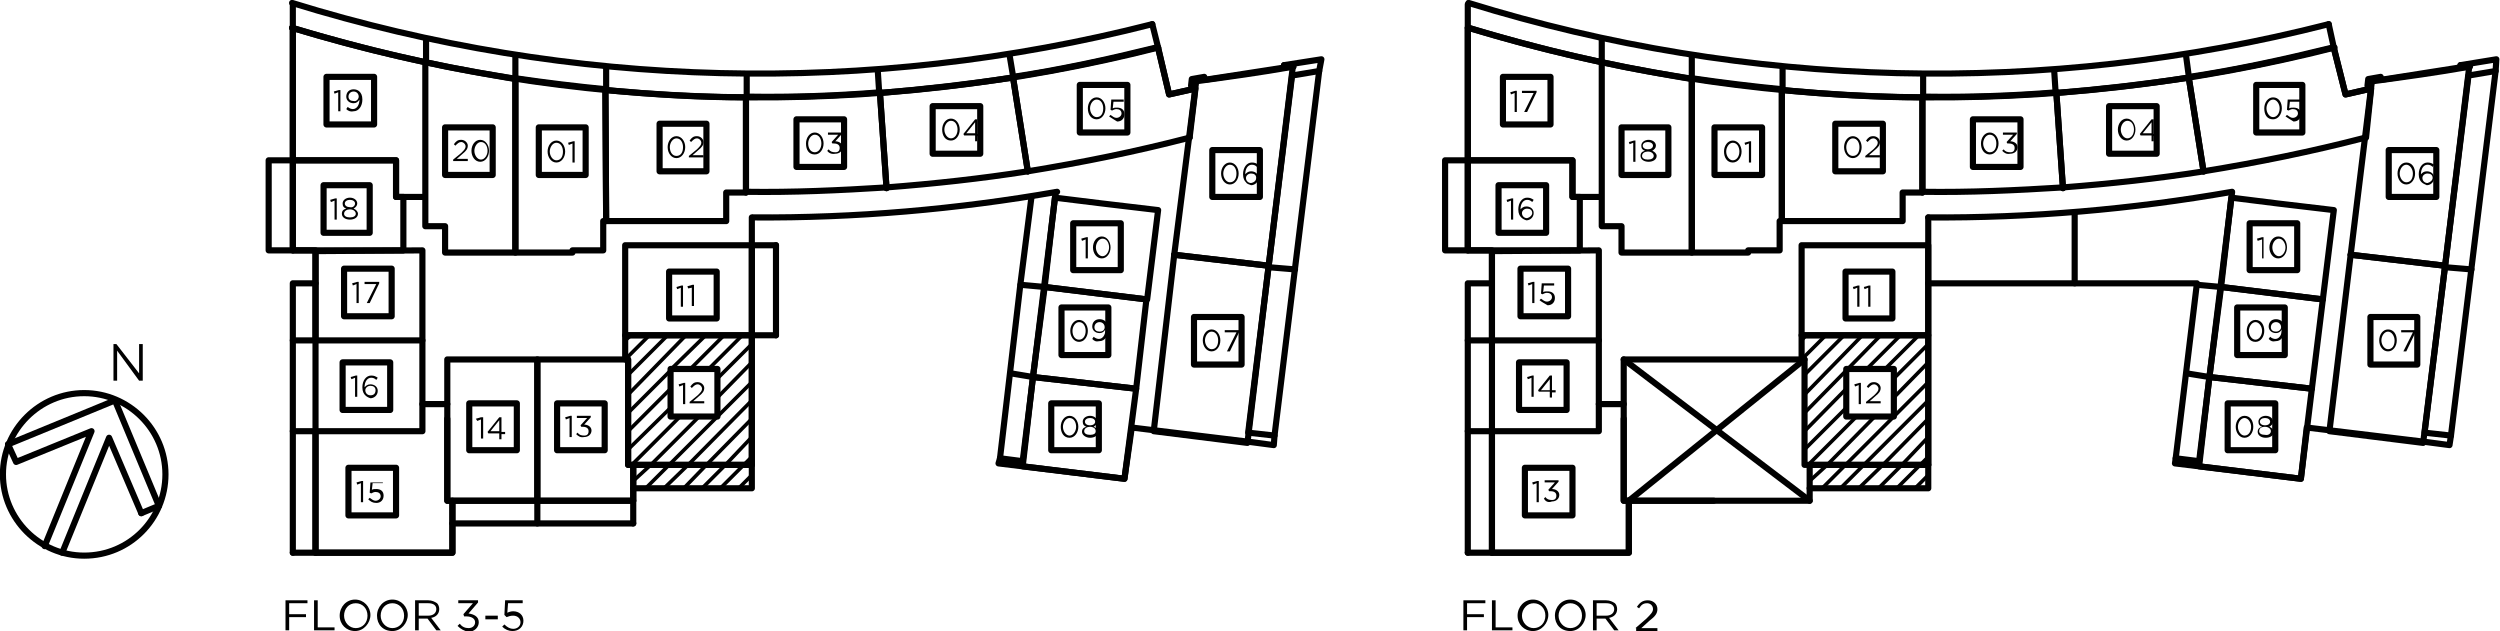 <?xml version="1.0" encoding="utf-8"?>
<!-- Generator: Adobe Illustrator 21.0.0, SVG Export Plug-In . SVG Version: 6.00 Build 0)  -->
<svg version="1.1" id="Layer_1" xmlns="http://www.w3.org/2000/svg" xmlns:xlink="http://www.w3.org/1999/xlink" x="0px" y="0px"
	 viewBox="0 0 341.5 86.2" style="enable-background:new 0 0 341.5 86.2;" xml:space="preserve">
<style type="text/css">
	.st0{fill:none;stroke:#000000;stroke-width:0.84;stroke-linecap:round;stroke-linejoin:round;stroke-miterlimit:10;}
	.st1{fill:none;stroke:#000000;stroke-width:0.5;stroke-linecap:round;stroke-linejoin:round;stroke-miterlimit:10;}
</style>
<path class="st0" d="M22.6,64.8c0-6.1-5-11.1-11.1-11.1c-6.1,0-11.1,5-11.1,11.1s5,11.1,11.1,11.1C17.7,75.9,22.6,70.9,22.6,64.8"/>
<polyline class="st0" points="1.1,60.7 15.7,54.7 21.7,69.1 "/>
<polyline class="st0" points="8.5,75.5 14.9,59.8 19.3,70.1 "/>
<polyline class="st0" points="6.1,74.6 12.5,58.9 2.2,63.1 1.1,60.7 "/>
<line class="st0" x1="19.3" y1="70.1" x2="21.7" y2="69.1"/>
<line class="st1" x1="85.4" y1="46.5" x2="86.2" y2="45.8"/>
<line class="st1" x1="85.4" y1="49.1" x2="88.7" y2="45.8"/>
<line class="st1" x1="85.8" y1="51.2" x2="91.2" y2="45.8"/>
<line class="st1" x1="85.8" y1="53.9" x2="93.7" y2="45.8"/>
<line class="st1" x1="85.8" y1="56.4" x2="91.6" y2="50.6"/>
<line class="st1" x1="91.7" y1="50.4" x2="96.4" y2="45.8"/>
<line class="st1" x1="85.8" y1="58.9" x2="91.6" y2="53.1"/>
<line class="st1" x1="94.3" y1="50.4" x2="98.9" y2="45.8"/>
<line class="st1" x1="85.8" y1="61.4" x2="91.6" y2="55.7"/>
<line class="st1" x1="96.8" y1="50.4" x2="101.4" y2="45.8"/>
<line class="st1" x1="86.3" y1="63.5" x2="92.9" y2="56.9"/>
<line class="st1" x1="98" y1="51.7" x2="102.7" y2="47"/>
<line class="st1" x1="88.9" y1="63.5" x2="95.5" y2="56.9"/>
<line class="st1" x1="98" y1="54.3" x2="102.7" y2="49.5"/>
<polyline class="st1" points="91.4,63.5 98,56.9 102.7,52.2 "/>
<line class="st1" x1="94" y1="63.5" x2="102.7" y2="54.7"/>
<line class="st1" x1="96.5" y1="63.5" x2="102.7" y2="57.2"/>
<line class="st1" x1="99.1" y1="63.5" x2="102.7" y2="59.7"/>
<line class="st1" x1="101.6" y1="63.5" x2="102.7" y2="62.4"/>
<line class="st1" x1="86.5" y1="65.7" x2="88.9" y2="63.5"/>
<line class="st1" x1="88.2" y1="66.7" x2="91.4" y2="63.5"/>
<line class="st1" x1="90.7" y1="66.7" x2="94" y2="63.5"/>
<line class="st1" x1="93.4" y1="66.7" x2="96.5" y2="63.5"/>
<line class="st1" x1="95.9" y1="66.7" x2="99.1" y2="63.5"/>
<line class="st1" x1="98.4" y1="66.7" x2="101.6" y2="63.5"/>
<line class="st1" x1="100.9" y1="66.7" x2="102.7" y2="64.9"/>
<polyline class="st0" points="70.4,10.8 70.4,34.5 73.1,34.5 78.2,34.5 78.2,34.2 82.4,34.2 82.4,30.2 82.8,30.2 82.7,12.3 "/>
<path class="st0" d="M70.5,10.7c4.1,0.6,8.2,1.1,12.3,1.5"/>
<line class="st0" x1="101.9" y1="13.3" x2="101.9" y2="26.3"/>
<path class="st0" d="M101.9,26.2c6.4,0.1,12.8-0.2,19.2-0.6"/>
<line class="st0" x1="121.1" y1="25.7" x2="120.2" y2="12.7"/>
<path class="st0" d="M102,13.2c6.1,0.1,12.2-0.1,18.3-0.6"/>
<path class="st0" d="M138.4,10.5c6.6-1,13-2.4,19.5-4"/>
<line class="st0" x1="138.4" y1="10.7" x2="140.4" y2="23.4"/>
<path class="st0" d="M140.4,23.4c7.4-1.2,14.8-2.7,22.1-4.6"/>
<polyline class="st0" points="162.5,18.8 163.3,12.1 159.7,12.9 158.2,6.6 "/>
<polyline class="st0" points="158.2,28.7 150.6,27.8 144.1,27 142.7,39.2 156.7,40.9 158.2,28.7 "/>
<polyline class="st0" points="156.6,40.9 142.7,39.2 141.1,51.5 155.2,53.1 156.6,40.9 "/>
<polyline class="st0" points="155.2,53.1 141.1,51.5 139.7,63.7 153.6,65.4 155.2,53.1 "/>
<line class="st0" x1="160.4" y1="34.8" x2="163.4" y2="11.1"/>
<path class="st0" d="M163.4,11.1c4.4-0.6,8.8-1.2,13.3-2"/>
<polyline class="st0" points="176.6,9.1 173.3,36.3 160.4,34.8 "/>
<polyline class="st0" points="173.3,36.3 160.4,34.8 157.6,58.9 170.4,60.5 173.3,36.3 "/>
<polyline class="st0" points="82.7,12.3 82.8,30.2 99.2,30.2 99.2,26.3 101.9,26.3 101.9,13.3 "/>
<path class="st0" d="M82.7,12.3c6.4,0.6,12.8,1,19.2,1"/>
<line class="st0" x1="120.2" y1="12.7" x2="121.1" y2="25.7"/>
<path class="st0" d="M121.1,25.6c6.5-0.5,12.9-1.2,19.3-2.2"/>
<line class="st0" x1="140.4" y1="23.4" x2="138.4" y2="10.7"/>
<path class="st0" d="M120.2,12.7c6.1-0.5,12.1-1.2,18.2-2.1"/>
<path class="st0" d="M39.9,0.4c38.1,11.8,78.8,12.8,117.5,2.9"/>
<line class="st0" x1="141.1" y1="51.5" x2="138.1" y2="51"/>
<polyline class="st0" points="140.9,26.9 139.4,38.7 136.6,62.6 "/>
<line class="st0" x1="106" y1="45.8" x2="106" y2="33.5"/>
<line class="st0" x1="40" y1="3.8" x2="40" y2="0.6"/>
<line class="st0" x1="58.2" y1="8.5" x2="58.2" y2="5.4"/>
<line class="st0" x1="173.3" y1="36.5" x2="176.9" y2="36.8"/>
<line class="st0" x1="82.8" y1="12.3" x2="82.8" y2="9.2"/>
<line class="st0" x1="70.4" y1="10.8" x2="70.4" y2="7.7"/>
<line class="st0" x1="102" y1="13.3" x2="102" y2="10.2"/>
<line class="st0" x1="120.1" y1="12.7" x2="119.9" y2="9.6"/>
<line class="st0" x1="138.4" y1="10.5" x2="137.9" y2="7.5"/>
<polyline class="st0" points="40,34.2 36.7,34.2 36.7,21.9 39.8,21.9 "/>
<polyline class="st0" points="102.7,63.5 102.7,66.7 86.5,66.7 "/>
<polyline class="st0" points="43.1,38.7 40,38.7 40,75.5 "/>
<polyline class="st0" points="175.4,8.9 175.6,9.2 164.6,10.9 164.5,10.5 162.8,10.8 162.7,11.7 162.8,12.2 159.7,12.9 158.2,6.5 
	"/>
<path class="st0" d="M39.9,3.8c38.4,11.7,79.3,12.6,118.3,2.7"/>
<polyline class="st0" points="40,3.8 40,34.2 43.1,34.2 43.1,75.5 61.8,75.5 61.8,68.4 86.5,68.4 86.5,63.5 102.7,63.5 102.7,29.7 
	"/>
<path class="st0" d="M102.9,29.7c13.9,0.1,27.8-1.1,41.5-3.5"/>
<polyline class="st0" points="144.2,26.3 139.7,63 136.6,62.6 136.4,63.3 153.6,65.4 154.6,58.4 170.2,60.3 174,60.8 174.1,59.5 
	170.5,59.1 176.5,10.3 176.6,10.3 180.2,9.7 180.5,8.1 175.4,8.9 "/>
<line class="st0" x1="43.1" y1="75.5" x2="40" y2="75.5"/>
<line class="st0" x1="158.2" y1="6.5" x2="157.4" y2="3.3"/>
<line class="st0" x1="180.2" y1="9.7" x2="174.1" y2="59.5"/>
<line class="st0" x1="142.7" y1="39.2" x2="139.4" y2="38.9"/>
<polyline class="st0" points="43.1,46.5 43.1,34.3 57.7,34.2 57.7,35.3 57.7,46.5 43.1,46.5 "/>
<polyline class="st0" points="73.4,49.1 73.4,68.4 86.5,68.4 86.5,63.5 85.8,63.5 85.8,49.1 73.4,49.1 "/>
<polyline class="st0" points="61.1,49.1 61.1,68.4 73.4,68.4 73.4,49.1 61.1,49.1 "/>
<polyline class="st0" points="85.8,49.1 85.4,49.1 85.4,45.8 102.7,45.8 102.7,63.5 85.8,63.5 85.8,49.1 "/>
<polyline class="st0" points="61.1,57.2 61.1,68.4 61.8,68.4 61.8,75.5 43.1,75.5 43.1,58.9 57.7,58.9 57.7,55.2 61.1,55.2 "/>
<polyline class="st0" points="102.7,33.5 85.4,33.5 85.4,45.8 102.7,45.8 102.7,33.5 "/>
<path class="st0" d="M39.9,3.8c6,1.8,12.1,3.4,18.2,4.7"/>
<polyline class="st0" points="70.4,10.8 70.4,34.5 60.8,34.5 60.8,30.9 58.1,30.9 58.1,8.5 58.1,23.5 58.1,26.9 54.1,26.9 
	54.1,21.9 40,21.9 40,3.8 "/>
<path class="st0" d="M58.1,8.5c4.1,0.9,8.2,1.6,12.3,2.3"/>
<polyline class="st0" points="40,21.9 54.1,21.9 54.1,26.9 55.1,26.9 55.1,29.4 55.1,34.2 40,34.2 40,21.9 "/>
<line class="st0" x1="61.8" y1="71.5" x2="86.5" y2="71.5"/>
<line class="st0" x1="73.4" y1="68.4" x2="73.4" y2="71.5"/>
<line class="st0" x1="86.5" y1="68.4" x2="86.5" y2="71.5"/>
<line class="st0" x1="43.1" y1="58.9" x2="40" y2="58.9"/>
<line class="st0" x1="43.1" y1="46.5" x2="40" y2="46.5"/>
<line class="st0" x1="102.7" y1="45.8" x2="106" y2="45.8"/>
<line class="st0" x1="57.7" y1="46.5" x2="57.7" y2="55.2"/>
<polyline class="st0" points="47,36.7 53.5,36.7 53.5,43.2 47,43.2 47,36.7 "/>
<polyline class="st0" points="91.4,37.1 97.9,37.1 97.9,43.5 91.4,43.5 91.4,37.1 "/>
<polyline class="st0" points="91.6,50.4 98,50.4 98,56.9 91.6,56.9 91.6,50.4 "/>
<polyline class="st0" points="76.1,55.1 82.6,55.1 82.6,61.5 76.1,61.5 76.1,55.1 "/>
<polyline class="st0" points="64.1,55.1 70.6,55.1 70.6,61.5 64.1,61.5 64.1,55.1 "/>
<polyline class="st0" points="47.6,63.9 54.1,63.9 54.1,70.4 47.6,70.4 47.6,63.9 "/>
<polyline class="st0" points="46.8,49.5 53.3,49.5 53.3,56 46.8,56 46.8,49.5 "/>
<polyline class="st0" points="44.2,25.3 50.5,25.3 50.5,31.8 44.2,31.8 44.2,25.3 "/>
<polyline class="st0" points="44.6,10.5 51.1,10.5 51.1,17 44.6,17 44.6,10.5 "/>
<polyline class="st0" points="90.1,16.9 96.5,16.9 96.5,23.4 90.1,23.4 90.1,16.9 "/>
<polyline class="st0" points="108.8,16.3 115.3,16.3 115.3,22.8 108.8,22.8 108.8,16.3 "/>
<polyline class="st0" points="127.4,14.5 133.9,14.5 133.9,21 127.4,21 127.4,14.5 "/>
<polyline class="st0" points="147.5,11.6 154,11.6 154,18.1 147.5,18.1 147.5,11.6 "/>
<polyline class="st0" points="165.6,20.5 172.1,20.5 172.1,26.9 165.6,26.9 165.6,20.5 "/>
<polyline class="st0" points="163.1,43.3 169.6,43.3 169.6,49.8 163.1,49.8 163.1,43.3 "/>
<polyline class="st0" points="143.6,55.1 150.1,55.1 150.1,61.5 143.6,61.5 143.6,55.1 "/>
<polyline class="st0" points="145,42 151.4,42 151.4,48.5 145,48.5 145,42 "/>
<polyline class="st0" points="146.6,30.5 153.1,30.5 153.1,36.9 146.6,36.9 146.6,30.5 "/>
<polyline class="st0" points="60.8,17.4 67.3,17.4 67.3,23.9 60.8,23.9 60.8,17.4 "/>
<polyline class="st0" points="73.6,17.4 80,17.4 80,23.9 73.6,23.9 73.6,17.4 "/>
<line class="st0" x1="102.7" y1="33.5" x2="106" y2="33.5"/>
<line class="st1" x1="246.1" y1="46.5" x2="246.7" y2="45.8"/>
<line class="st1" x1="246.1" y1="49.1" x2="249.4" y2="45.8"/>
<line class="st1" x1="246.5" y1="51.2" x2="251.9" y2="45.8"/>
<line class="st1" x1="246.5" y1="53.9" x2="254.4" y2="45.8"/>
<line class="st1" x1="246.5" y1="56.4" x2="252.2" y2="50.6"/>
<line class="st1" x1="252.4" y1="50.4" x2="256.9" y2="45.8"/>
<line class="st1" x1="246.5" y1="58.9" x2="252.2" y2="53.1"/>
<line class="st1" x1="255" y1="50.4" x2="259.6" y2="45.8"/>
<line class="st1" x1="246.5" y1="61.4" x2="252.2" y2="55.7"/>
<line class="st1" x1="257.5" y1="50.4" x2="262.1" y2="45.8"/>
<line class="st1" x1="247" y1="63.5" x2="253.6" y2="56.9"/>
<line class="st1" x1="258.7" y1="51.7" x2="263.4" y2="47"/>
<line class="st1" x1="249.6" y1="63.5" x2="256.1" y2="56.9"/>
<line class="st1" x1="258.7" y1="54.3" x2="263.4" y2="49.5"/>
<polyline class="st1" points="252.1,63.5 258.7,56.9 263.4,52.2 "/>
<line class="st1" x1="254.6" y1="63.5" x2="263.4" y2="54.7"/>
<line class="st1" x1="257.2" y1="63.5" x2="263.4" y2="57.2"/>
<line class="st1" x1="259.8" y1="63.5" x2="263.4" y2="59.7"/>
<line class="st1" x1="262.3" y1="63.5" x2="263.4" y2="62.4"/>
<line class="st1" x1="247.2" y1="65.7" x2="249.6" y2="63.5"/>
<line class="st1" x1="248.9" y1="66.7" x2="252.1" y2="63.5"/>
<line class="st1" x1="251.4" y1="66.7" x2="254.6" y2="63.5"/>
<line class="st1" x1="253.9" y1="66.7" x2="257.2" y2="63.5"/>
<line class="st1" x1="256.6" y1="66.7" x2="259.8" y2="63.5"/>
<line class="st1" x1="259.1" y1="66.7" x2="262.3" y2="63.5"/>
<line class="st1" x1="261.6" y1="66.7" x2="263.4" y2="64.9"/>
<polyline class="st0" points="231.1,10.8 231.1,34.5 233.8,34.5 238.8,34.5 238.8,34.2 243.1,34.2 243.1,30.2 243.4,30.2 
	243.4,12.3 "/>
<path class="st0" d="M231.2,10.7c4.1,0.6,8.2,1.1,12.3,1.5"/>
<line class="st0" x1="262.6" y1="13.3" x2="262.6" y2="26.3"/>
<path class="st0" d="M262.6,26.2c6.4,0.1,12.8-0.2,19.2-0.6"/>
<line class="st0" x1="281.8" y1="25.7" x2="280.9" y2="12.7"/>
<path class="st0" d="M262.7,13.2c6.1,0.1,12.2-0.1,18.3-0.6"/>
<path class="st0" d="M299.1,10.5c6.6-1,13-2.4,19.5-4"/>
<line class="st0" x1="299" y1="10.7" x2="301" y2="23.4"/>
<path class="st0" d="M301,23.4c7.4-1.2,14.8-2.7,22.1-4.6"/>
<polyline class="st0" points="323.2,18.8 323.9,12.1 320.4,12.9 318.8,6.6 "/>
<polyline class="st0" points="318.8,28.7 311.2,27.8 304.8,27 303.4,39.2 317.3,40.9 318.8,28.7 "/>
<polyline class="st0" points="317.3,40.9 303.4,39.2 301.8,51.5 315.8,53.1 317.3,40.9 "/>
<polyline class="st0" points="315.8,53.1 301.8,51.5 300.4,63.7 314.3,65.4 315.8,53.1 "/>
<line class="st0" x1="321.1" y1="34.8" x2="324" y2="11.1"/>
<path class="st0" d="M324.1,11.1c4.4-0.6,8.8-1.2,13.3-2"/>
<polyline class="st0" points="337.3,9.1 334,36.3 321.1,34.8 "/>
<polyline class="st0" points="334,36.3 321.1,34.8 318.2,58.9 331,60.5 334,36.3 "/>
<polyline class="st0" points="243.4,12.3 243.4,30.2 259.9,30.2 259.9,26.3 262.6,26.3 262.6,13.3 "/>
<path class="st0" d="M243.4,12.3c6.4,0.6,12.8,1,19.2,1"/>
<line class="st0" x1="280.9" y1="12.7" x2="281.8" y2="25.7"/>
<path class="st0" d="M281.8,25.6c6.5-0.5,12.9-1.2,19.3-2.2"/>
<line class="st0" x1="301" y1="23.4" x2="299" y2="10.7"/>
<path class="st0" d="M280.9,12.7c6.1-0.5,12.1-1.2,18.2-2.1"/>
<path class="st0" d="M200.6,0.4c38.1,11.8,78.8,12.8,117.5,2.9"/>
<line class="st0" x1="301.8" y1="51.5" x2="298.7" y2="51"/>
<polyline class="st0" points="263.4,38.7 300.1,38.7 297.2,62.6 "/>
<line class="st0" x1="200.5" y1="3.8" x2="200.5" y2="0.6"/>
<line class="st0" x1="218.8" y1="8.5" x2="218.8" y2="5.4"/>
<line class="st0" x1="334" y1="36.5" x2="337.6" y2="36.8"/>
<line class="st0" x1="243.5" y1="12.3" x2="243.5" y2="9.2"/>
<line class="st0" x1="231.1" y1="10.8" x2="231.1" y2="7.7"/>
<line class="st0" x1="262.7" y1="13.3" x2="262.7" y2="10.2"/>
<line class="st0" x1="280.8" y1="12.7" x2="280.6" y2="9.6"/>
<line class="st0" x1="299" y1="10.5" x2="298.6" y2="7.5"/>
<polyline class="st0" points="200.5,34.2 197.4,34.2 197.4,21.9 200.5,21.9 "/>
<polyline class="st0" points="263.4,63.5 263.4,66.7 247.2,66.7 "/>
<polyline class="st0" points="203.8,38.7 200.5,38.7 200.5,75.5 "/>
<polyline class="st0" points="336.1,8.9 336.1,9.2 325.3,10.9 325.2,10.5 323.5,10.8 323.4,11.7 323.5,12.2 320.4,12.9 318.8,6.5 
	"/>
<path class="st0" d="M200.6,3.8c38.4,11.7,79.3,12.6,118.3,2.7"/>
<polyline class="st0" points="200.5,3.8 200.5,34.2 203.8,34.2 203.8,75.5 222.5,75.5 222.5,68.4 247.2,68.4 247.2,63.5 263.4,63.5 
	263.4,29.7 "/>
<path class="st0" d="M263.4,29.7c13.9,0.1,27.8-1.1,41.5-3.5"/>
<polyline class="st0" points="304.9,26.3 300.4,63 297.2,62.6 297.1,63.3 314.3,65.4 315.1,58.4 330.8,60.3 334.6,60.8 334.8,59.5 
	331.2,59.1 337.2,10.3 337.3,10.3 340.9,9.7 341,8.1 336.1,8.9 "/>
<line class="st0" x1="203.8" y1="75.5" x2="200.5" y2="75.5"/>
<line class="st0" x1="318.8" y1="6.5" x2="318.1" y2="3.3"/>
<line class="st0" x1="340.9" y1="9.7" x2="334.8" y2="59.5"/>
<line class="st0" x1="303.4" y1="39.2" x2="300.1" y2="38.9"/>
<polyline class="st0" points="203.8,46.5 203.8,34.3 218.4,34.2 218.4,35.3 218.4,46.5 203.8,46.5 "/>
<polyline class="st0" points="246.2,49.1 221.8,49.1 221.8,68.4 234.1,68.4 "/>
<polyline class="st0" points="246.5,49.1 246.1,49.1 246.1,45.8 263.4,45.8 263.4,63.5 246.5,63.5 246.5,49.1 "/>
<polyline class="st0" points="221.8,57.2 221.8,68.4 222.5,68.4 222.5,75.5 203.8,75.5 203.8,58.9 218.4,58.9 218.4,55.2 
	221.8,55.2 "/>
<polyline class="st0" points="263.4,33.5 246.1,33.5 246.1,45.8 263.4,45.8 263.4,33.5 "/>
<path class="st0" d="M200.6,3.8c6,1.8,12.1,3.4,18.2,4.7"/>
<polyline class="st0" points="231.1,10.8 231.1,34.5 221.5,34.5 221.5,30.9 218.8,30.9 218.8,8.5 218.8,23.5 218.8,26.9 214.8,26.9 
	214.8,21.9 200.5,21.9 200.5,3.8 "/>
<path class="st0" d="M218.8,8.5c4.1,0.9,8.2,1.6,12.3,2.3"/>
<polyline class="st0" points="200.5,21.9 214.8,21.9 214.8,26.9 215.8,26.9 215.8,29.4 215.8,34.2 200.5,34.2 200.5,21.9 "/>
<line class="st0" x1="203.8" y1="58.9" x2="200.5" y2="58.9"/>
<line class="st0" x1="203.8" y1="46.5" x2="200.5" y2="46.5"/>
<line class="st0" x1="218.4" y1="46.5" x2="218.4" y2="55.2"/>
<polyline class="st0" points="207.7,36.7 214.2,36.7 214.2,43.2 207.7,43.2 207.7,36.7 "/>
<polyline class="st0" points="252.1,37.1 258.5,37.1 258.5,43.5 252.1,43.5 252.1,37.1 "/>
<polyline class="st0" points="252.2,50.4 258.7,50.4 258.7,56.9 252.2,56.9 252.2,50.4 "/>
<polyline class="st0" points="208.3,63.9 214.8,63.9 214.8,70.4 208.3,70.4 208.3,63.9 "/>
<polyline class="st0" points="207.5,49.5 214,49.5 214,56 207.5,56 207.5,49.5 "/>
<polyline class="st0" points="204.7,25.3 211.2,25.3 211.2,31.8 204.7,31.8 204.7,25.3 "/>
<polyline class="st0" points="205.3,10.5 211.8,10.5 211.8,17 205.3,17 205.3,10.5 "/>
<polyline class="st0" points="250.7,16.9 257.2,16.9 257.2,23.4 250.7,23.4 250.7,16.9 "/>
<polyline class="st0" points="269.5,16.3 276,16.3 276,22.8 269.5,22.8 269.5,16.3 "/>
<polyline class="st0" points="288.1,14.5 294.6,14.5 294.6,21 288.1,21 288.1,14.5 "/>
<polyline class="st0" points="308.2,11.6 314.5,11.6 314.5,18.1 308.2,18.1 308.2,11.6 "/>
<polyline class="st0" points="326.3,20.5 332.8,20.5 332.8,26.9 326.3,26.9 326.3,20.5 "/>
<polyline class="st0" points="323.8,43.3 330.2,43.3 330.2,49.8 323.8,49.8 323.8,43.3 "/>
<polyline class="st0" points="304.3,55.1 310.8,55.1 310.8,61.5 304.3,61.5 304.3,55.1 "/>
<polyline class="st0" points="305.6,42 312.1,42 312.1,48.5 305.6,48.5 305.6,42 "/>
<polyline class="st0" points="307.3,30.5 313.8,30.5 313.8,36.9 307.3,36.9 307.3,30.5 "/>
<polyline class="st0" points="221.5,17.4 227.9,17.4 227.9,23.9 221.5,23.9 221.5,17.4 "/>
<polyline class="st0" points="234.2,17.4 240.7,17.4 240.7,23.9 234.2,23.9 234.2,17.4 "/>
<line class="st0" x1="283.4" y1="38.7" x2="283.4" y2="29"/>
<line class="st0" x1="246.5" y1="49.1" x2="222.5" y2="68.4"/>
<line class="st0" x1="221.8" y1="49.1" x2="247.2" y2="68.4"/>
<g>
	<path d="M39,82h3v0.4h-2.5v1.5h2.3v0.4h-2.3v1.8H39V82z"/>
	<path d="M42.9,82h0.5v3.7h2.3v0.4h-2.8V82z"/>
	<path d="M46.4,84.1L46.4,84.1c0-1.2,0.9-2.2,2.1-2.2s2.1,1,2.1,2.1c0,0,0,0,0,0c0,1.1-0.9,2.2-2.1,2.2
		C47.3,86.2,46.4,85.3,46.4,84.1z M50.2,84.1L50.2,84.1c0-1-0.7-1.7-1.6-1.7c-1,0-1.6,0.8-1.6,1.7v0c0,0.9,0.7,1.7,1.6,1.7
		S50.2,85.1,50.2,84.1z"/>
	<path d="M51.5,84.1L51.5,84.1c0-1.2,0.9-2.2,2.1-2.2s2.1,1,2.1,2.1c0,0,0,0,0,0c0,1.1-0.9,2.2-2.1,2.2
		C52.3,86.2,51.5,85.3,51.5,84.1z M55.2,84.1L55.2,84.1c0-1-0.7-1.7-1.6-1.7S52,83.1,52,84.1v0c0,0.9,0.7,1.7,1.6,1.7
		S55.2,85.1,55.2,84.1z"/>
	<path d="M56.7,82h1.8c0.5,0,0.9,0.2,1.2,0.4c0.2,0.2,0.3,0.5,0.3,0.8v0c0,0.7-0.5,1.1-1.1,1.2l1.3,1.7h-0.6l-1.2-1.6h0h-1.2v1.6
		h-0.5V82z M58.5,84.1c0.6,0,1.1-0.3,1.1-0.9v0c0-0.5-0.4-0.8-1.1-0.8h-1.3v1.7H58.5z"/>
	<path d="M62.5,85.5l0.3-0.3c0.3,0.4,0.7,0.6,1.2,0.6c0.5,0,0.9-0.3,0.9-0.8v0c0-0.5-0.5-0.8-1.2-0.8h-0.3l-0.1-0.3l1.3-1.5h-2V82
		h2.7v0.3l-1.3,1.5c0.7,0.1,1.4,0.4,1.4,1.2v0c0,0.7-0.6,1.3-1.4,1.3C63.4,86.2,62.9,85.9,62.5,85.5z"/>
	<path d="M66.3,84.1h1.7v0.5h-1.7V84.1z"/>
	<path d="M68.6,85.6l0.3-0.3c0.4,0.4,0.8,0.6,1.2,0.6c0.6,0,1-0.4,1-0.9v0c0-0.5-0.4-0.9-1-0.9c-0.4,0-0.6,0.1-0.9,0.2L68.9,84
		l0.1-2h2.4v0.4h-2l-0.1,1.3c0.2-0.1,0.5-0.2,0.8-0.2c0.8,0,1.4,0.5,1.4,1.3v0c0,0.8-0.6,1.4-1.5,1.4C69.5,86.2,69,86,68.6,85.6z"/>
</g>
<g>
	<path d="M199.9,82h3v0.4h-2.5v1.5h2.3v0.4h-2.3v1.8h-0.5V82z"/>
	<path d="M203.8,82h0.5v3.7h2.3v0.4h-2.8V82z"/>
	<path d="M207.3,84.1L207.3,84.1c0-1.2,0.9-2.2,2.1-2.2s2.1,1,2.1,2.1c0,0,0,0,0,0c0,1.1-0.9,2.2-2.1,2.2
		C208.2,86.2,207.3,85.3,207.3,84.1z M211.1,84.1L211.1,84.1c0-1-0.7-1.7-1.6-1.7s-1.6,0.8-1.6,1.7v0c0,0.9,0.7,1.7,1.6,1.7
		S211.1,85.1,211.1,84.1z"/>
	<path d="M212.4,84.1L212.4,84.1c0-1.2,0.9-2.2,2.1-2.2s2.1,1,2.1,2.1c0,0,0,0,0,0c0,1.1-0.9,2.2-2.1,2.2
		C213.2,86.2,212.4,85.3,212.4,84.1z M216.1,84.1L216.1,84.1c0-1-0.7-1.7-1.6-1.7s-1.6,0.8-1.6,1.7v0c0,0.9,0.7,1.7,1.6,1.7
		S216.1,85.1,216.1,84.1z"/>
	<path d="M217.6,82h1.8c0.5,0,0.9,0.2,1.2,0.4c0.2,0.2,0.3,0.5,0.3,0.8v0c0,0.7-0.5,1.1-1.1,1.2l1.3,1.7h-0.6l-1.2-1.6h0h-1.2v1.6
		h-0.5V82z M219.4,84.1c0.6,0,1.1-0.3,1.1-0.9v0c0-0.5-0.4-0.8-1.1-0.8h-1.3v1.7H219.4z"/>
	<path d="M223.4,85.8l1.5-1.3c0.6-0.6,0.9-0.9,0.9-1.3c0-0.5-0.4-0.8-0.8-0.8c-0.5,0-0.8,0.2-1.1,0.7l-0.3-0.2
		c0.4-0.6,0.8-0.9,1.5-0.9c0.7,0,1.3,0.5,1.3,1.2v0c0,0.6-0.3,1-1.1,1.6l-1.1,1h2.2v0.4h-2.9V85.8z"/>
</g>
<g>
	<path d="M48.7,38.8L48.2,39l-0.1-0.3l0.7-0.2h0.2v2.9h-0.3V38.8z"/>
	<path d="M51.4,38.8h-1.6v-0.3h2v0.2l-1.3,2.7h-0.4L51.4,38.8z"/>
</g>
<g>
	<path d="M93,39.3l-0.5,0.2l-0.1-0.3l0.7-0.2h0.2v2.9H93V39.3z"/>
	<path d="M94.5,39.3L94,39.4l-0.1-0.3l0.7-0.2h0.2v2.9h-0.3V39.3z"/>
</g>
<g>
	<path d="M93.3,52.6l-0.5,0.2l-0.1-0.3l0.7-0.2h0.2v2.9h-0.3V52.6z"/>
	<path d="M94.2,54.9l1.1-0.9c0.4-0.4,0.6-0.6,0.6-0.9c0-0.3-0.3-0.6-0.6-0.6c-0.3,0-0.5,0.2-0.8,0.5l-0.2-0.2c0.3-0.4,0.5-0.6,1-0.6
		c0.5,0,0.9,0.4,0.9,0.8v0c0,0.4-0.2,0.7-0.7,1.1l-0.8,0.7h1.5v0.3h-2V54.9z"/>
</g>
<g>
	<path d="M77.8,57.1l-0.5,0.2L77.2,57l0.7-0.2h0.2v2.9h-0.3V57.1z"/>
	<path d="M78.7,59.3l0.2-0.2c0.2,0.3,0.5,0.4,0.9,0.4c0.4,0,0.6-0.2,0.6-0.6v0c0-0.4-0.3-0.6-0.8-0.6h-0.2l-0.1-0.2l0.9-1h-1.4v-0.3
		h1.9v0.2l-0.9,1c0.5,0,1,0.3,1,0.8v0c0,0.5-0.4,0.9-1,0.9C79.3,59.8,79,59.6,78.7,59.3z"/>
</g>
<g>
	<path d="M65.7,57.3l-0.5,0.2L65,57.2l0.7-0.2H66v2.9h-0.3V57.3z"/>
	<path d="M68.2,59.2h-1.5l-0.1-0.2l1.6-2h0.3v2H69v0.3h-0.5v0.7h-0.3V59.2z M68.2,58.9v-1.5L67,58.9H68.2z"/>
</g>
<g>
	<path d="M49.3,66l-0.5,0.2l-0.1-0.3l0.7-0.2h0.2v2.9h-0.3V66z"/>
	<path d="M50.3,68.2l0.2-0.2c0.3,0.2,0.5,0.4,0.8,0.4c0.4,0,0.7-0.3,0.7-0.6v0c0-0.4-0.3-0.6-0.7-0.6c-0.2,0-0.4,0.1-0.6,0.2
		l-0.2-0.1l0.1-1.4h1.7V66h-1.4l-0.1,0.9c0.2-0.1,0.3-0.1,0.6-0.1c0.6,0,1,0.3,1,0.9v0c0,0.6-0.4,1-1,1
		C50.9,68.7,50.6,68.5,50.3,68.2z"/>
</g>
<g>
	<path d="M48.5,51.6L48,51.8l-0.1-0.3l0.7-0.2h0.2v2.9h-0.3V51.6z"/>
	<path d="M49.9,54c-0.2-0.2-0.4-0.5-0.4-1.1v0c0-0.9,0.5-1.6,1.2-1.6c0.4,0,0.6,0.1,0.9,0.3l-0.2,0.3c-0.2-0.2-0.4-0.3-0.7-0.3
		c-0.5,0-0.9,0.5-0.9,1.3c0.2-0.2,0.4-0.4,0.8-0.4c0.5,0,1,0.3,1,0.9v0c0,0.6-0.5,1-1,1C50.3,54.3,50.1,54.2,49.9,54z M51.3,53.3
		L51.3,53.3c0-0.4-0.3-0.6-0.7-0.6c-0.4,0-0.7,0.3-0.7,0.6v0c0,0.4,0.3,0.7,0.7,0.7C51.1,54,51.3,53.7,51.3,53.3z"/>
</g>
<g>
	<path d="M45.7,27.4l-0.5,0.2l-0.1-0.3l0.7-0.2h0.2V30h-0.3V27.4z"/>
	<path d="M46.7,29.2L46.7,29.2c0-0.4,0.2-0.6,0.6-0.7c-0.3-0.1-0.5-0.3-0.5-0.7v0c0-0.5,0.5-0.8,1-0.8s1,0.3,1,0.8v0
		c0,0.3-0.2,0.5-0.5,0.7c0.3,0.1,0.6,0.4,0.6,0.7v0c0,0.5-0.5,0.8-1.1,0.8C47.2,30,46.7,29.7,46.7,29.2z M48.6,29.2L48.6,29.2
		c0-0.3-0.3-0.6-0.8-0.6c-0.4,0-0.8,0.2-0.8,0.6v0c0,0.3,0.3,0.5,0.8,0.5S48.6,29.5,48.6,29.2z M48.5,27.8L48.5,27.8
		c0-0.3-0.3-0.5-0.7-0.5c-0.4,0-0.7,0.2-0.7,0.5v0c0,0.3,0.3,0.5,0.7,0.5C48.2,28.4,48.5,28.1,48.5,27.8z"/>
</g>
<g>
	<path d="M46.2,12.6l-0.5,0.2l-0.1-0.3l0.7-0.2h0.2v2.9h-0.3V12.6z"/>
	<path d="M47.3,14.9l0.2-0.3c0.2,0.2,0.5,0.3,0.7,0.3c0.5,0,0.9-0.5,0.9-1.3c-0.2,0.3-0.4,0.5-0.8,0.5c-0.6,0-1-0.4-1-0.9v0
		c0-0.6,0.4-1,1-1c0.3,0,0.6,0.1,0.8,0.3c0.2,0.2,0.4,0.5,0.4,1.1v0c0,0.9-0.5,1.6-1.2,1.6C47.8,15.3,47.5,15.1,47.3,14.9z M49,13.2
		L49,13.2c0-0.4-0.3-0.7-0.7-0.7s-0.7,0.3-0.7,0.7v0c0,0.4,0.3,0.6,0.7,0.6C48.7,13.9,49,13.5,49,13.2z"/>
</g>
<g>
	<path d="M91.2,20.1L91.2,20.1c0-0.8,0.5-1.5,1.2-1.5c0.7,0,1.2,0.7,1.2,1.5v0c0,0.8-0.5,1.5-1.2,1.5C91.7,21.6,91.2,20.9,91.2,20.1
		z M93.3,20.1L93.3,20.1c0-0.6-0.3-1.2-0.9-1.2c-0.5,0-0.9,0.6-0.9,1.2v0c0,0.6,0.3,1.2,0.9,1.2C93,21.3,93.3,20.8,93.3,20.1z"/>
	<path d="M94.1,21.3l1.1-0.9c0.4-0.4,0.6-0.6,0.6-0.9c0-0.3-0.3-0.6-0.6-0.6c-0.3,0-0.5,0.2-0.8,0.5l-0.2-0.2c0.3-0.4,0.5-0.6,1-0.6
		c0.5,0,0.9,0.4,0.9,0.8v0c0,0.4-0.2,0.7-0.7,1.1l-0.8,0.7h1.5v0.3h-2V21.3z"/>
</g>
<g>
	<path d="M110.1,19.6L110.1,19.6c0-0.8,0.5-1.5,1.2-1.5c0.7,0,1.2,0.7,1.2,1.5v0c0,0.8-0.5,1.5-1.2,1.5
		C110.5,21.1,110.1,20.5,110.1,19.6z M112.2,19.6L112.2,19.6c0-0.6-0.3-1.2-0.9-1.2c-0.5,0-0.9,0.6-0.9,1.2v0c0,0.6,0.3,1.2,0.9,1.2
		C111.8,20.8,112.2,20.3,112.2,19.6z"/>
	<path d="M113,20.6l0.2-0.2c0.2,0.3,0.5,0.4,0.9,0.4c0.4,0,0.6-0.2,0.6-0.6v0c0-0.4-0.3-0.6-0.8-0.6h-0.2l-0.1-0.2l0.9-1h-1.4v-0.3
		h1.9v0.2l-0.9,1c0.5,0,1,0.3,1,0.8v0c0,0.5-0.4,0.9-1,0.9C113.6,21.1,113.2,20.9,113,20.6z"/>
</g>
<g>
	<path d="M128.7,17.7L128.7,17.7c0-0.8,0.5-1.5,1.2-1.5c0.7,0,1.2,0.7,1.2,1.5v0c0,0.8-0.5,1.5-1.2,1.5
		C129.1,19.2,128.7,18.5,128.7,17.7z M130.8,17.7L130.8,17.7c0-0.6-0.3-1.2-0.9-1.2c-0.5,0-0.9,0.6-0.9,1.2v0c0,0.6,0.4,1.2,0.9,1.2
		C130.4,18.9,130.8,18.4,130.8,17.7z"/>
	<path d="M133.2,18.5h-1.5l-0.1-0.2l1.6-2h0.3v2h0.5v0.3h-0.5v0.7h-0.3V18.5z M133.2,18.2v-1.5l-1.2,1.5H133.2z"/>
</g>
<g>
	<path d="M148.6,14.8L148.6,14.8c0-0.8,0.5-1.5,1.2-1.5c0.7,0,1.2,0.7,1.2,1.5v0c0,0.8-0.5,1.5-1.2,1.5
		C149.1,16.3,148.6,15.7,148.6,14.8z M150.7,14.8L150.7,14.8c0-0.6-0.3-1.2-0.9-1.2c-0.5,0-0.9,0.6-0.9,1.2v0c0,0.6,0.4,1.2,0.9,1.2
		C150.4,16,150.7,15.5,150.7,14.8z"/>
	<path d="M151.5,15.9l0.2-0.2c0.3,0.2,0.5,0.4,0.8,0.4c0.4,0,0.7-0.3,0.7-0.6v0c0-0.4-0.3-0.6-0.7-0.6c-0.2,0-0.4,0.1-0.6,0.2
		l-0.2-0.1l0.1-1.4h1.7v0.3h-1.4l-0.1,0.9c0.2-0.1,0.3-0.1,0.6-0.1c0.6,0,1,0.3,1,0.9v0c0,0.6-0.4,1-1,1
		C152.1,16.3,151.8,16.1,151.5,15.9z"/>
</g>
<g>
	<path d="M166.8,23.7L166.8,23.7c0-0.8,0.5-1.5,1.2-1.5c0.7,0,1.2,0.7,1.2,1.5v0c0,0.8-0.5,1.5-1.2,1.5
		C167.3,25.2,166.8,24.5,166.8,23.7z M168.9,23.7L168.9,23.7c0-0.6-0.3-1.2-0.9-1.2c-0.5,0-0.9,0.6-0.9,1.2v0c0,0.6,0.4,1.2,0.9,1.2
		C168.6,24.9,168.9,24.4,168.9,23.7z"/>
	<path d="M170.2,24.9c-0.2-0.2-0.4-0.5-0.4-1.1v0c0-0.9,0.5-1.6,1.2-1.6c0.4,0,0.6,0.1,0.9,0.3l-0.2,0.3c-0.2-0.2-0.4-0.3-0.7-0.3
		c-0.5,0-0.9,0.5-0.9,1.3c0.2-0.2,0.4-0.4,0.8-0.4c0.5,0,1,0.3,1,0.9v0c0,0.6-0.5,1-1,1C170.6,25.2,170.3,25.1,170.2,24.9z
		 M171.6,24.3L171.6,24.3c0-0.4-0.3-0.6-0.7-0.6c-0.4,0-0.7,0.3-0.7,0.6v0c0,0.4,0.3,0.7,0.7,0.7C171.4,24.9,171.6,24.6,171.6,24.3z
		"/>
</g>
<g>
	<path d="M164.3,46.5L164.3,46.5c0-0.8,0.5-1.5,1.2-1.5c0.7,0,1.2,0.7,1.2,1.5v0c0,0.8-0.5,1.5-1.2,1.5
		C164.8,48,164.3,47.3,164.3,46.5z M166.4,46.5L166.4,46.5c0-0.6-0.3-1.2-0.9-1.2c-0.5,0-0.9,0.6-0.9,1.2v0c0,0.6,0.4,1.2,0.9,1.2
		C166.1,47.7,166.4,47.2,166.4,46.5z"/>
	<path d="M168.9,45.4h-1.6v-0.3h2v0.2L168,48h-0.4L168.9,45.4z"/>
</g>
<g>
	<path d="M144.9,58.3L144.9,58.3c0-0.8,0.5-1.5,1.2-1.5c0.7,0,1.2,0.7,1.2,1.5v0c0,0.8-0.5,1.5-1.2,1.5
		C145.3,59.8,144.9,59.1,144.9,58.3z M147,58.3L147,58.3c0-0.6-0.3-1.2-0.9-1.2c-0.5,0-0.9,0.6-0.9,1.2v0c0,0.6,0.4,1.2,0.9,1.2
		C146.6,59.5,147,58.9,147,58.3z"/>
	<path d="M147.8,59L147.8,59c0-0.4,0.2-0.6,0.6-0.7c-0.3-0.1-0.5-0.3-0.5-0.7v0c0-0.5,0.5-0.8,1-0.8s1,0.3,1,0.8v0
		c0,0.3-0.2,0.5-0.5,0.7c0.3,0.1,0.6,0.4,0.6,0.7v0c0,0.5-0.5,0.8-1.1,0.8C148.3,59.8,147.8,59.4,147.8,59z M149.7,58.9L149.7,58.9
		c0-0.3-0.3-0.6-0.8-0.6c-0.4,0-0.8,0.2-0.8,0.6v0c0,0.3,0.3,0.5,0.8,0.5S149.7,59.2,149.7,58.9z M149.6,57.6L149.6,57.6
		c0-0.3-0.3-0.5-0.7-0.5c-0.4,0-0.7,0.2-0.7,0.5v0c0,0.3,0.3,0.5,0.7,0.5C149.3,58.1,149.6,57.9,149.6,57.6z"/>
</g>
<g>
	<path d="M146.2,45.2L146.2,45.2c0-0.8,0.5-1.5,1.2-1.5c0.7,0,1.2,0.7,1.2,1.5v0c0,0.8-0.5,1.5-1.2,1.5
		C146.7,46.7,146.2,46,146.2,45.2z M148.3,45.2L148.3,45.2c0-0.6-0.3-1.2-0.9-1.2c-0.5,0-0.9,0.6-0.9,1.2v0c0,0.6,0.3,1.2,0.9,1.2
		C148,46.4,148.3,45.8,148.3,45.2z"/>
	<path d="M149.2,46.3l0.2-0.3c0.2,0.2,0.5,0.3,0.7,0.3c0.5,0,0.9-0.5,0.9-1.3c-0.2,0.3-0.4,0.5-0.8,0.5c-0.6,0-1-0.4-1-0.9v0
		c0-0.6,0.4-1,1-1c0.3,0,0.6,0.1,0.8,0.3c0.2,0.2,0.4,0.5,0.4,1.1v0c0,0.9-0.5,1.6-1.2,1.6C149.7,46.7,149.5,46.6,149.2,46.3z
		 M150.9,44.7L150.9,44.7c0-0.4-0.3-0.7-0.7-0.7s-0.7,0.3-0.7,0.7v0c0,0.4,0.3,0.6,0.7,0.6C150.7,45.3,150.9,45,150.9,44.7z"/>
</g>
<g>
	<path d="M148.3,32.7l-0.5,0.2l-0.1-0.3l0.7-0.2h0.2v2.9h-0.3V32.7z"/>
	<path d="M149.3,33.8L149.3,33.8c0-0.8,0.5-1.5,1.2-1.5c0.7,0,1.2,0.7,1.2,1.5v0c0,0.8-0.5,1.5-1.2,1.5
		C149.8,35.3,149.3,34.6,149.3,33.8z M151.5,33.8L151.5,33.8c0-0.6-0.3-1.2-0.9-1.2c-0.5,0-0.9,0.6-0.9,1.2v0c0,0.6,0.4,1.2,0.9,1.2
		C151.1,35,151.5,34.4,151.5,33.8z"/>
</g>
<g>
	<path d="M61.9,21.8l1.1-0.9c0.4-0.4,0.6-0.6,0.6-0.9c0-0.3-0.3-0.6-0.6-0.6c-0.3,0-0.5,0.2-0.8,0.5l-0.2-0.2c0.3-0.4,0.5-0.6,1-0.6
		c0.5,0,0.9,0.4,0.9,0.8v0c0,0.4-0.2,0.7-0.7,1.1l-0.8,0.7h1.5v0.3h-2V21.8z"/>
	<path d="M64.4,20.6L64.4,20.6c0-0.8,0.5-1.5,1.2-1.5c0.7,0,1.2,0.7,1.2,1.5v0c0,0.8-0.5,1.5-1.2,1.5C64.9,22.1,64.4,21.4,64.4,20.6
		z M66.6,20.6L66.6,20.6c0-0.6-0.3-1.2-0.9-1.2c-0.5,0-0.9,0.6-0.9,1.2v0c0,0.6,0.4,1.2,0.9,1.2C66.2,21.8,66.6,21.2,66.6,20.6z"/>
</g>
<g>
	<path d="M74.8,20.7L74.8,20.7c0-0.8,0.5-1.5,1.2-1.5c0.7,0,1.2,0.7,1.2,1.5v0c0,0.8-0.5,1.5-1.2,1.5C75.3,22.2,74.8,21.5,74.8,20.7
		z M76.9,20.7L76.9,20.7c0-0.6-0.3-1.2-0.9-1.2c-0.5,0-0.9,0.6-0.9,1.2v0c0,0.6,0.4,1.2,0.9,1.2C76.6,21.9,76.9,21.4,76.9,20.7z"/>
	<path d="M78.2,19.6l-0.5,0.2l-0.1-0.3l0.7-0.2h0.2v2.9h-0.3V19.6z"/>
</g>
<g>
	<path d="M209.3,38.8l-0.5,0.2l-0.1-0.3l0.7-0.2h0.2v2.9h-0.3V38.8z"/>
	<path d="M210.3,41l0.2-0.2c0.3,0.2,0.5,0.4,0.8,0.4c0.4,0,0.7-0.3,0.7-0.6v0c0-0.4-0.3-0.6-0.7-0.6c-0.2,0-0.4,0.1-0.6,0.2
		l-0.2-0.1l0.1-1.4h1.7v0.3h-1.4l-0.1,0.9c0.2-0.1,0.3-0.1,0.6-0.1c0.6,0,1,0.3,1,0.9v0c0,0.6-0.4,1-1,1
		C210.9,41.4,210.5,41.2,210.3,41z"/>
</g>
<g>
	<path d="M253.7,39.3l-0.5,0.2l-0.1-0.3l0.7-0.2h0.2v2.9h-0.3V39.3z"/>
	<path d="M255.2,39.3l-0.5,0.2l-0.1-0.3l0.7-0.2h0.2v2.9h-0.3V39.3z"/>
</g>
<g>
	<path d="M253.9,52.6l-0.5,0.2l-0.1-0.3l0.7-0.2h0.2v2.9h-0.3V52.6z"/>
	<path d="M254.9,54.9l1.1-0.9c0.4-0.4,0.6-0.6,0.6-0.9c0-0.3-0.3-0.6-0.6-0.6c-0.3,0-0.5,0.2-0.8,0.5l-0.2-0.2
		c0.3-0.4,0.5-0.6,1-0.6c0.5,0,0.9,0.4,0.9,0.8v0c0,0.4-0.2,0.7-0.7,1.1l-0.8,0.7h1.5v0.3h-2V54.9z"/>
</g>
<g>
	<path d="M209.9,66l-0.5,0.2l-0.1-0.3l0.7-0.2h0.2v2.9h-0.3V66z"/>
	<path d="M210.9,68.1l0.2-0.2c0.2,0.3,0.5,0.4,0.9,0.4c0.4,0,0.6-0.2,0.6-0.6v0c0-0.4-0.3-0.6-0.8-0.6h-0.2l-0.1-0.2l0.9-1H211v-0.3
		h1.9v0.2l-0.9,1c0.5,0,1,0.3,1,0.8v0c0,0.5-0.4,0.9-1,0.9C211.5,68.7,211.1,68.5,210.9,68.1z"/>
</g>
<g>
	<path d="M209.2,51.6l-0.5,0.2l-0.1-0.3l0.7-0.2h0.2v2.9h-0.3V51.6z"/>
	<path d="M211.7,53.5h-1.5l-0.1-0.2l1.6-2h0.3v2h0.5v0.3H212v0.7h-0.3V53.5z M211.7,53.3v-1.5l-1.2,1.5H211.7z"/>
</g>
<g>
	<path d="M206.4,27.4l-0.5,0.2l-0.1-0.3l0.7-0.2h0.2V30h-0.3V27.4z"/>
	<path d="M207.8,29.7c-0.2-0.2-0.4-0.5-0.4-1.1v0c0-0.9,0.5-1.6,1.2-1.6c0.4,0,0.6,0.1,0.9,0.3l-0.2,0.3c-0.2-0.2-0.4-0.3-0.7-0.3
		c-0.5,0-0.9,0.5-0.9,1.3c0.2-0.2,0.4-0.4,0.8-0.4c0.5,0,1,0.3,1,0.9v0c0,0.6-0.5,1-1,1C208.2,30,208,29.9,207.8,29.7z M209.3,29.1
		L209.3,29.1c0-0.4-0.3-0.6-0.7-0.6c-0.4,0-0.7,0.3-0.7,0.6v0c0,0.4,0.3,0.7,0.7,0.7C209,29.7,209.3,29.4,209.3,29.1z"/>
</g>
<g>
	<path d="M206.9,12.7l-0.5,0.2l-0.1-0.3l0.7-0.2h0.2v2.9h-0.3V12.7z"/>
	<path d="M209.5,12.7h-1.6v-0.3h2v0.2l-1.3,2.7h-0.4L209.5,12.7z"/>
</g>
<g>
	<path d="M251.9,20.1L251.9,20.1c0-0.8,0.5-1.5,1.2-1.5c0.7,0,1.2,0.7,1.2,1.5v0c0,0.8-0.5,1.5-1.2,1.5
		C252.4,21.6,251.9,20.9,251.9,20.1z M254,20.1L254,20.1c0-0.6-0.3-1.2-0.9-1.2c-0.5,0-0.9,0.6-0.9,1.2v0c0,0.6,0.3,1.2,0.9,1.2
		C253.7,21.3,254,20.8,254,20.1z"/>
	<path d="M254.8,21.3l1.1-0.9c0.4-0.4,0.6-0.6,0.6-0.9c0-0.3-0.3-0.6-0.6-0.6c-0.3,0-0.5,0.2-0.8,0.5l-0.2-0.2
		c0.3-0.4,0.5-0.6,1-0.6c0.5,0,0.9,0.4,0.9,0.8v0c0,0.4-0.2,0.7-0.7,1.1l-0.8,0.7h1.5v0.3h-2V21.3z"/>
</g>
<g>
	<path d="M270.6,19.6L270.6,19.6c0-0.8,0.5-1.5,1.2-1.5c0.7,0,1.2,0.7,1.2,1.5v0c0,0.8-0.5,1.5-1.2,1.5
		C271.1,21.1,270.6,20.5,270.6,19.6z M272.7,19.6L272.7,19.6c0-0.6-0.3-1.2-0.9-1.2c-0.5,0-0.9,0.6-0.9,1.2v0c0,0.6,0.4,1.2,0.9,1.2
		C272.4,20.8,272.7,20.3,272.7,19.6z"/>
	<path d="M273.5,20.6l0.2-0.2c0.2,0.3,0.5,0.4,0.9,0.4c0.4,0,0.6-0.2,0.6-0.6v0c0-0.4-0.3-0.6-0.8-0.6h-0.2l-0.1-0.2l0.9-1h-1.4
		v-0.3h1.9v0.2l-0.9,1c0.5,0,1,0.3,1,0.8v0c0,0.5-0.4,0.9-1,0.9C274.1,21.1,273.8,20.9,273.5,20.6z"/>
</g>
<g>
	<path d="M289.3,17.7L289.3,17.7c0-0.8,0.5-1.5,1.2-1.5c0.7,0,1.2,0.7,1.2,1.5v0c0,0.8-0.5,1.5-1.2,1.5
		C289.8,19.2,289.3,18.5,289.3,17.7z M291.5,17.7L291.5,17.7c0-0.6-0.3-1.2-0.9-1.2c-0.5,0-0.9,0.6-0.9,1.2v0c0,0.6,0.4,1.2,0.9,1.2
		C291.1,18.9,291.5,18.4,291.5,17.7z"/>
	<path d="M293.9,18.5h-1.5l-0.1-0.2l1.6-2h0.3v2h0.5v0.3h-0.5v0.7h-0.3V18.5z M293.9,18.2v-1.5l-1.2,1.5H293.9z"/>
</g>
<g>
	<path d="M309.3,14.8L309.3,14.8c0-0.8,0.5-1.5,1.2-1.5c0.8,0,1.2,0.7,1.2,1.5v0c0,0.8-0.5,1.5-1.2,1.5
		C309.7,16.3,309.3,15.7,309.3,14.8z M311.4,14.8L311.4,14.8c0-0.6-0.4-1.2-0.9-1.2c-0.5,0-0.9,0.6-0.9,1.2v0c0,0.6,0.4,1.2,0.9,1.2
		C311,16,311.4,15.5,311.4,14.8z"/>
	<path d="M312.2,15.9l0.2-0.2c0.3,0.2,0.5,0.4,0.8,0.4c0.4,0,0.7-0.3,0.7-0.6v0c0-0.4-0.3-0.6-0.7-0.6c-0.2,0-0.4,0.1-0.6,0.2
		l-0.2-0.1l0.1-1.4h1.7v0.3h-1.4l-0.1,0.9c0.2-0.1,0.3-0.1,0.6-0.1c0.6,0,1,0.3,1,0.9v0c0,0.6-0.4,1-1,1
		C312.8,16.3,312.5,16.1,312.2,15.9z"/>
</g>
<g>
	<path d="M327.5,23.7L327.5,23.7c0-0.8,0.5-1.5,1.2-1.5c0.8,0,1.2,0.7,1.2,1.5v0c0,0.8-0.5,1.5-1.2,1.5
		C328,25.2,327.5,24.5,327.5,23.7z M329.6,23.7L329.6,23.7c0-0.6-0.4-1.2-0.9-1.2c-0.5,0-0.9,0.6-0.9,1.2v0c0,0.6,0.4,1.2,0.9,1.2
		C329.3,24.9,329.6,24.4,329.6,23.7z"/>
	<path d="M330.8,24.9c-0.2-0.2-0.4-0.5-0.4-1.1v0c0-0.9,0.5-1.6,1.2-1.6c0.4,0,0.6,0.1,0.9,0.3l-0.2,0.3c-0.2-0.2-0.4-0.3-0.7-0.3
		c-0.5,0-0.9,0.5-0.9,1.3c0.2-0.2,0.4-0.4,0.8-0.4c0.5,0,1,0.3,1,0.9v0c0,0.6-0.5,1-1,1C331.3,25.2,331,25.1,330.8,24.9z
		 M332.3,24.3L332.3,24.3c0-0.4-0.3-0.6-0.7-0.6c-0.4,0-0.7,0.3-0.7,0.6v0c0,0.4,0.3,0.7,0.7,0.7C332,24.9,332.3,24.6,332.3,24.3z"
		/>
</g>
<g>
	<path d="M325,46.5L325,46.5c0-0.8,0.5-1.5,1.2-1.5c0.8,0,1.2,0.7,1.2,1.5v0c0,0.8-0.5,1.5-1.2,1.5C325.5,48,325,47.3,325,46.5z
		 M327.1,46.5L327.1,46.5c0-0.6-0.4-1.2-0.9-1.2c-0.5,0-0.9,0.6-0.9,1.2v0c0,0.6,0.4,1.2,0.9,1.2C326.8,47.7,327.1,47.2,327.1,46.5z
		"/>
	<path d="M329.6,45.4H328v-0.3h2v0.2l-1.3,2.7h-0.4L329.6,45.4z"/>
</g>
<g>
	<path d="M305.4,58.3L305.4,58.3c0-0.8,0.5-1.5,1.2-1.5c0.8,0,1.2,0.7,1.2,1.5v0c0,0.8-0.5,1.5-1.2,1.5
		C305.9,59.8,305.4,59.1,305.4,58.3z M307.5,58.3L307.5,58.3c0-0.6-0.4-1.2-0.9-1.2c-0.5,0-0.9,0.6-0.9,1.2v0c0,0.6,0.4,1.2,0.9,1.2
		C307.2,59.5,307.5,58.9,307.5,58.3z"/>
	<path d="M308.4,59L308.4,59c0-0.4,0.2-0.6,0.6-0.7c-0.3-0.1-0.5-0.3-0.5-0.7v0c0-0.5,0.5-0.8,1-0.8s1,0.3,1,0.8v0
		c0,0.3-0.2,0.5-0.5,0.7c0.3,0.1,0.6,0.4,0.6,0.7v0c0,0.5-0.5,0.8-1.1,0.8C308.8,59.8,308.4,59.4,308.4,59z M310.2,58.9L310.2,58.9
		c0-0.3-0.3-0.6-0.8-0.6s-0.8,0.2-0.8,0.6v0c0,0.3,0.3,0.5,0.8,0.5C309.9,59.5,310.2,59.2,310.2,58.9z M310.1,57.6L310.1,57.6
		c0-0.3-0.3-0.5-0.7-0.5c-0.4,0-0.7,0.2-0.7,0.5v0c0,0.3,0.3,0.5,0.7,0.5C309.8,58.1,310.1,57.9,310.1,57.6z"/>
</g>
<g>
	<path d="M306.9,45.2L306.9,45.2c0-0.8,0.5-1.5,1.2-1.5c0.8,0,1.2,0.7,1.2,1.5v0c0,0.8-0.5,1.5-1.2,1.5
		C307.3,46.7,306.9,46,306.9,45.2z M309,45.2L309,45.2c0-0.6-0.4-1.2-0.9-1.2c-0.5,0-0.9,0.6-0.9,1.2v0c0,0.6,0.4,1.2,0.9,1.2
		C308.6,46.4,309,45.8,309,45.2z"/>
	<path d="M309.9,46.3l0.2-0.3c0.2,0.2,0.5,0.3,0.7,0.3c0.5,0,0.9-0.5,0.9-1.3c-0.2,0.3-0.4,0.5-0.8,0.5c-0.6,0-1-0.4-1-0.9v0
		c0-0.6,0.4-1,1-1c0.3,0,0.6,0.1,0.8,0.3c0.2,0.2,0.4,0.5,0.4,1.1v0c0,0.9-0.5,1.6-1.2,1.6C310.4,46.7,310.2,46.6,309.9,46.3z
		 M311.6,44.7L311.6,44.7c0-0.4-0.3-0.7-0.7-0.7s-0.7,0.3-0.7,0.7v0c0,0.4,0.3,0.6,0.7,0.6C311.3,45.3,311.6,45,311.6,44.7z"/>
</g>
<g>
	<path d="M309,32.7l-0.6,0.2l-0.1-0.3l0.7-0.2h0.2v2.9H309V32.7z"/>
	<path d="M310,33.8L310,33.8c0-0.8,0.5-1.5,1.2-1.5c0.8,0,1.2,0.7,1.2,1.5v0c0,0.8-0.5,1.5-1.2,1.5C310.5,35.3,310,34.6,310,33.8z
		 M312.2,33.8L312.2,33.8c0-0.6-0.4-1.2-0.9-1.2c-0.5,0-0.9,0.6-0.9,1.2v0c0,0.6,0.4,1.2,0.9,1.2C311.8,35,312.2,34.4,312.2,33.8z"
		/>
</g>
<g>
	<path d="M223.1,19.5l-0.5,0.2l-0.1-0.3l0.7-0.2h0.2v2.9h-0.3V19.5z"/>
	<path d="M224.1,21.3L224.1,21.3c0-0.4,0.2-0.6,0.6-0.7c-0.3-0.1-0.5-0.3-0.5-0.7v0c0-0.5,0.5-0.8,1-0.8s1,0.3,1,0.8v0
		c0,0.3-0.2,0.5-0.5,0.7c0.3,0.1,0.6,0.4,0.6,0.7v0c0,0.5-0.5,0.8-1.1,0.8S224.1,21.8,224.1,21.3z M225.9,21.3L225.9,21.3
		c0-0.3-0.3-0.6-0.8-0.6c-0.4,0-0.8,0.2-0.8,0.6v0c0,0.3,0.3,0.5,0.8,0.5S225.9,21.6,225.9,21.3z M225.8,19.9L225.8,19.9
		c0-0.3-0.3-0.5-0.7-0.5c-0.4,0-0.7,0.2-0.7,0.5v0c0,0.3,0.3,0.5,0.7,0.5C225.5,20.4,225.8,20.2,225.8,19.9z"/>
</g>
<g>
	<path d="M235.5,20.7L235.5,20.7c0-0.8,0.5-1.5,1.2-1.5c0.7,0,1.2,0.7,1.2,1.5v0c0,0.8-0.5,1.5-1.2,1.5
		C235.9,22.2,235.5,21.5,235.5,20.7z M237.6,20.7L237.6,20.7c0-0.6-0.3-1.2-0.9-1.2c-0.5,0-0.9,0.6-0.9,1.2v0c0,0.6,0.4,1.2,0.9,1.2
		C237.2,21.9,237.6,21.4,237.6,20.7z"/>
	<path d="M238.9,19.6l-0.5,0.2l-0.1-0.3l0.7-0.2h0.2v2.9h-0.3V19.6z"/>
</g>
<g>
	<path d="M15.4,47h0.5l3.1,4v-4h0.5v5h-0.5L16,47.9V52h-0.5V47z"/>
</g>
</svg>

